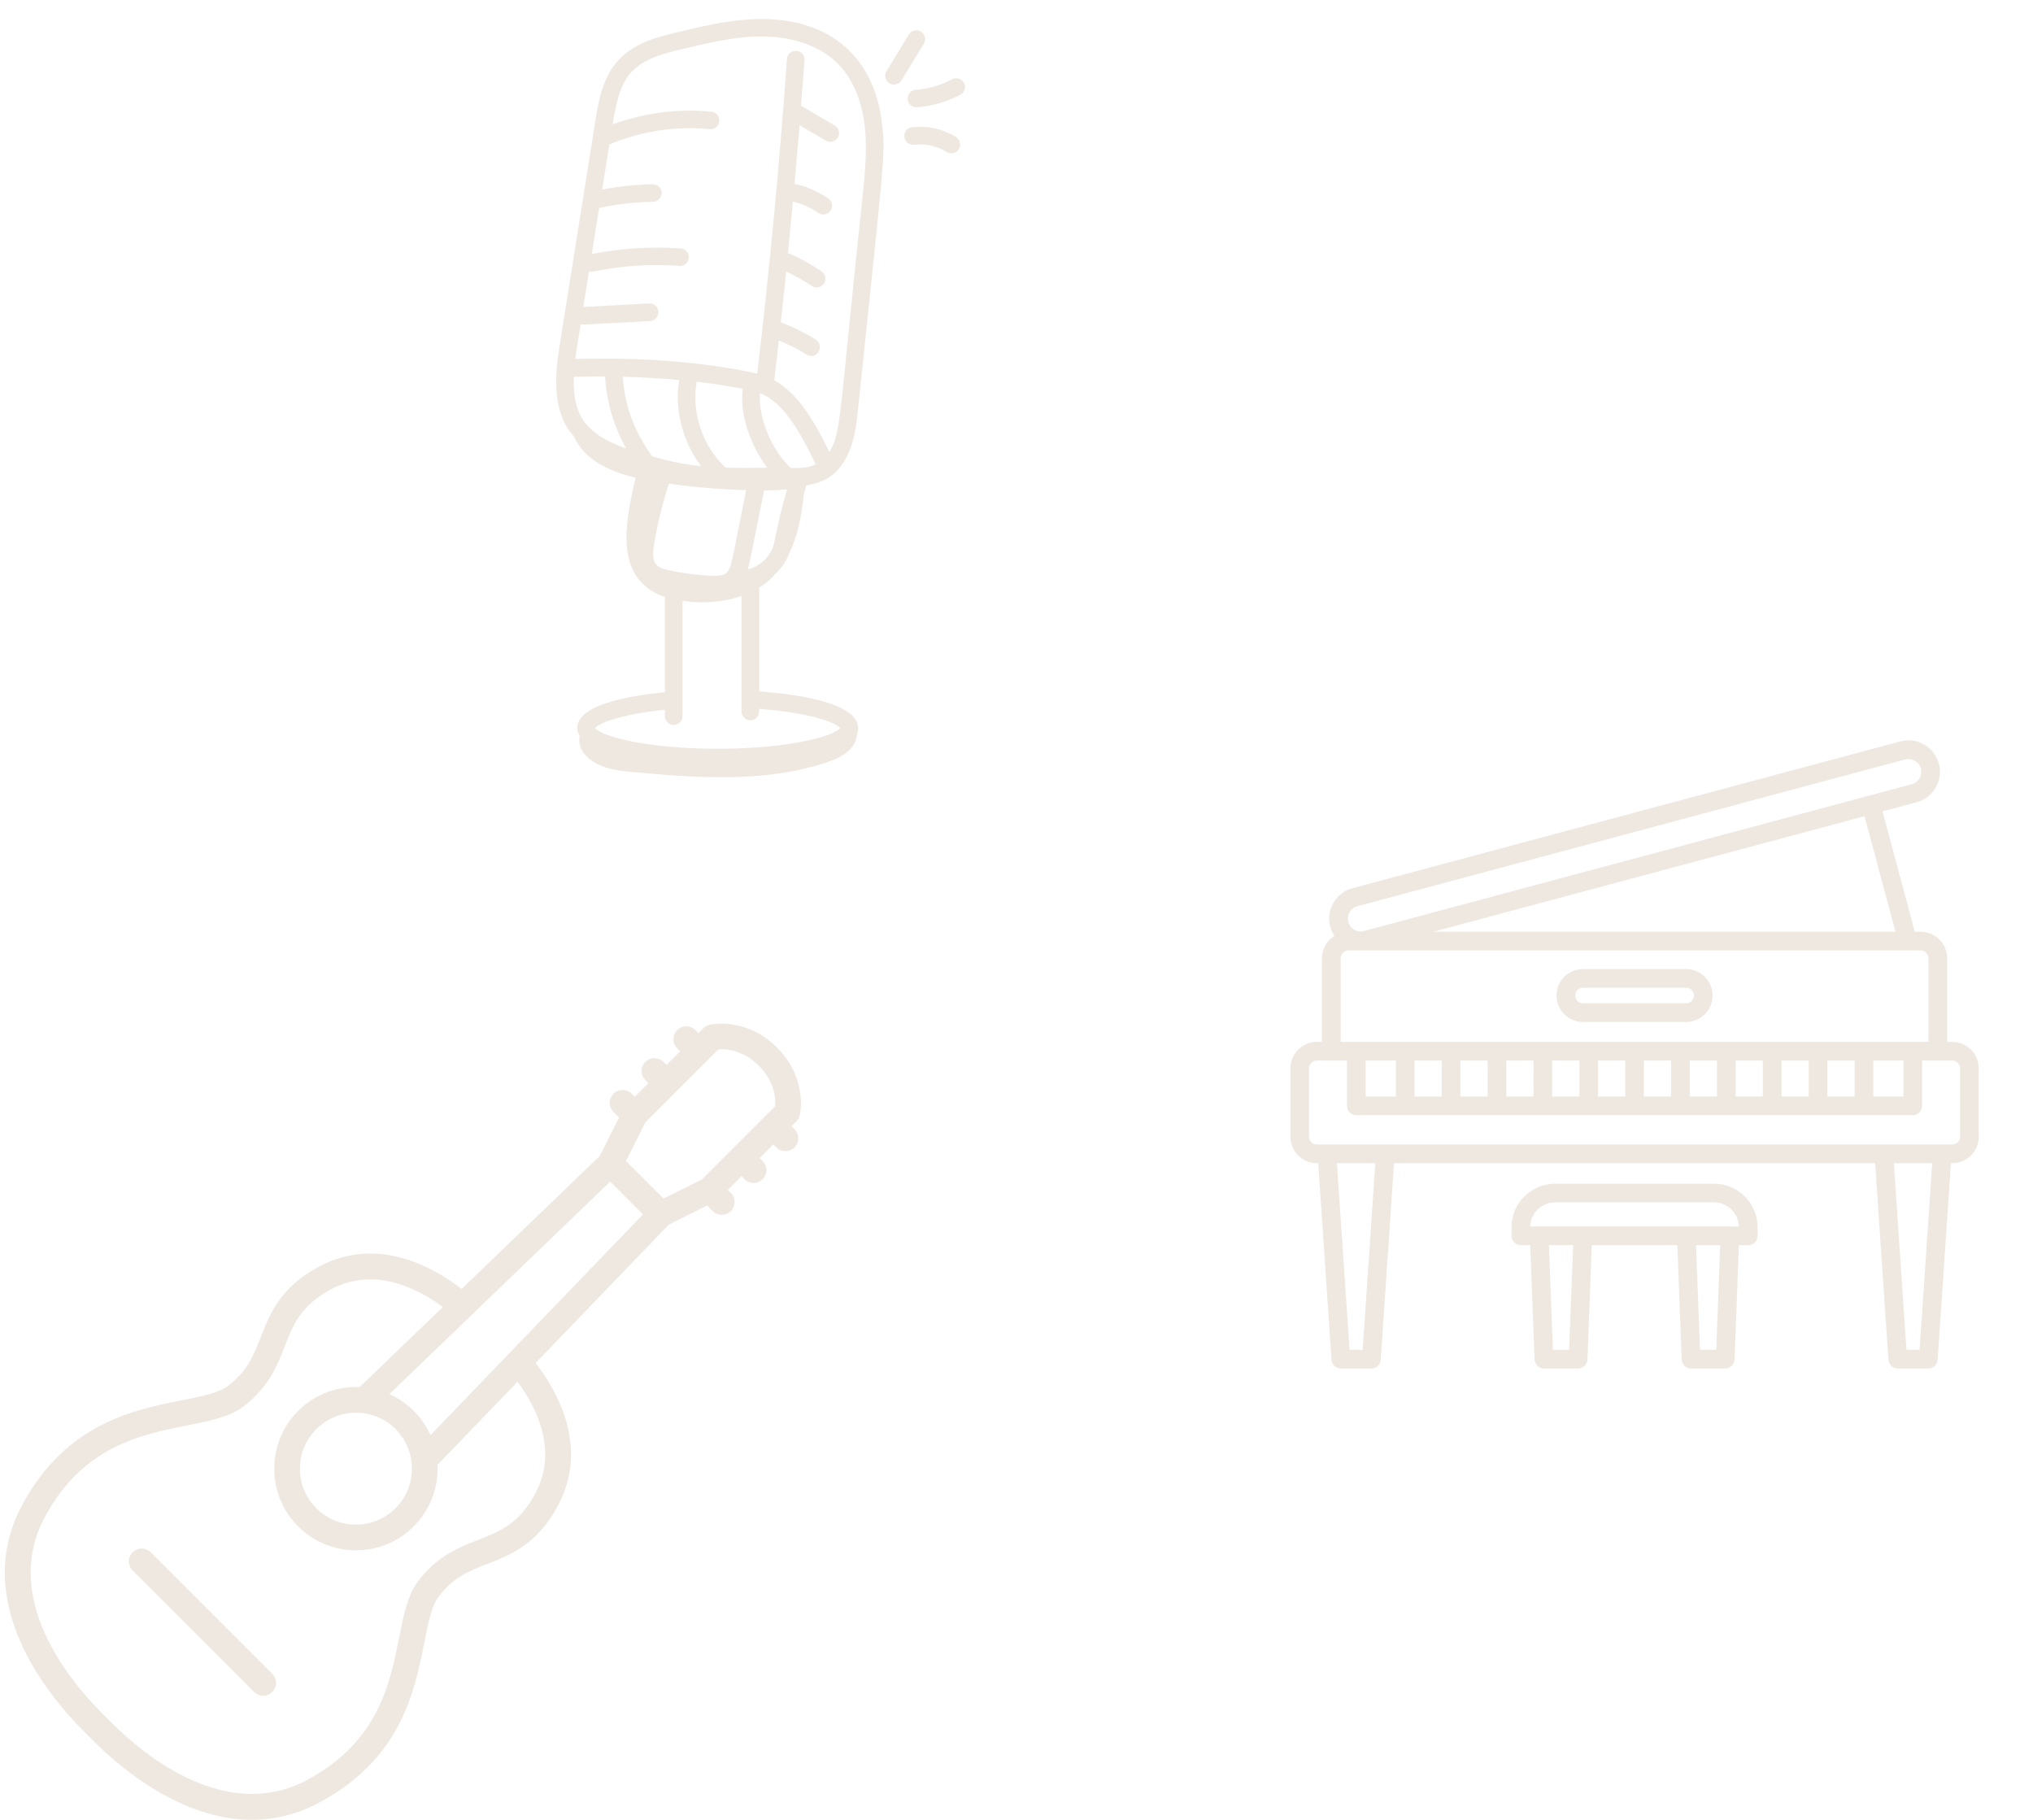 <?xml version="1.0" encoding="UTF-8"?>
<svg xmlns="http://www.w3.org/2000/svg" width="286" height="256" viewBox="0 0 286 256" fill="none">
  <path d="M274.643 146.567H273.918V134.792C273.918 132.741 272.25 131.073 270.199 131.073H269.371L264.833 114.139L269.627 112.854C271.986 112.222 273.39 109.789 272.758 107.43C272.126 105.072 269.693 103.667 267.334 104.299L190.272 124.947C189.71 125.096 189.183 125.356 188.721 125.71C188.259 126.064 187.873 126.506 187.583 127.011C187.291 127.514 187.101 128.07 187.025 128.647C186.949 129.224 186.989 129.81 187.141 130.371C187.263 130.826 187.457 131.259 187.716 131.652C186.675 132.312 185.981 133.471 185.981 134.792V146.567H185.256C183.205 146.567 181.537 148.235 181.537 150.286V159.913C181.537 161.963 183.205 163.631 185.256 163.631H185.445L187.315 191.286C187.337 191.618 187.485 191.929 187.728 192.157C187.971 192.384 188.291 192.51 188.624 192.51H192.927C193.26 192.51 193.58 192.384 193.823 192.157C194.066 191.929 194.214 191.618 194.237 191.286L196.107 163.631H263.792L265.662 191.286C265.685 191.618 265.832 191.929 266.075 192.157C266.319 192.384 266.639 192.51 266.972 192.51H271.274C271.607 192.511 271.927 192.384 272.171 192.157C272.414 191.93 272.562 191.618 272.584 191.286L274.454 163.631H274.643C276.694 163.631 278.362 161.963 278.362 159.913V150.286C278.362 148.235 276.694 146.567 274.643 146.567ZM266.653 131.073H201.633L262.297 114.818L266.653 131.073ZM189.856 128.323C189.974 128.118 190.132 127.938 190.32 127.793C190.508 127.649 190.723 127.544 190.952 127.483L268.013 106.834C268.476 106.711 268.968 106.776 269.382 107.016C269.796 107.255 270.098 107.648 270.223 108.11C270.285 108.338 270.301 108.577 270.27 108.812C270.239 109.047 270.162 109.273 270.043 109.478C269.925 109.684 269.767 109.864 269.579 110.008C269.391 110.152 269.176 110.258 268.947 110.319L191.886 130.967C191.657 131.029 191.418 131.046 191.183 131.015C190.948 130.984 190.722 130.907 190.517 130.787C190.311 130.67 190.131 130.512 189.987 130.324C189.843 130.136 189.738 129.921 189.677 129.692C189.615 129.463 189.599 129.225 189.63 128.99C189.661 128.755 189.737 128.528 189.856 128.323ZM188.606 134.792C188.606 134.189 189.097 133.698 189.7 133.698H270.199C270.802 133.698 271.293 134.189 271.293 134.792V146.567H188.606V134.792ZM267.78 149.192V154.251H263.528V149.192H267.78ZM260.903 149.192V154.251H257.075V149.192H260.903ZM254.45 149.192V154.251H250.622V149.192H254.45ZM247.997 149.192V154.251H244.168V149.192H247.997ZM241.543 149.192V154.251H237.715V149.192H241.543ZM235.09 149.192V154.251H231.262V149.192H235.09ZM228.637 149.192V154.251H224.809V149.192H228.637ZM222.184 149.192V154.251H218.356V149.192H222.184ZM215.731 149.192V154.251H211.903V149.192H215.731ZM209.278 149.192V154.251H205.45V149.192H209.278ZM202.825 149.192V154.251H198.997V149.192H202.825ZM196.372 149.192V154.251H192.119V149.192H196.372ZM191.7 189.885H189.851L188.076 163.631H193.476L191.7 189.885ZM270.047 189.885H268.199L266.423 163.631H271.823L270.047 189.885ZM275.737 159.913C275.737 160.516 275.246 161.006 274.643 161.006H185.256C184.966 161.006 184.688 160.891 184.483 160.686C184.278 160.481 184.163 160.203 184.162 159.913V150.286C184.162 149.683 184.653 149.192 185.256 149.192H189.494V155.564C189.494 155.912 189.632 156.245 189.878 156.492C190.124 156.738 190.458 156.876 190.806 156.876H269.093C269.441 156.876 269.775 156.738 270.021 156.492C270.267 156.245 270.405 155.912 270.405 155.564V149.192H274.643C275.246 149.192 275.737 149.683 275.737 150.286V159.913Z" fill="#AD8F68" fill-opacity="0.2"></path>
  <path d="M222.692 143.762H237.207C239.257 143.762 240.926 142.095 240.926 140.044C240.926 137.993 239.257 136.325 237.207 136.325H222.692C220.641 136.325 218.973 137.994 218.973 140.044C218.973 142.094 220.641 143.762 222.692 143.762ZM222.692 138.95H237.207C237.81 138.95 238.301 139.441 238.301 140.044C238.301 140.647 237.81 141.137 237.207 141.137H222.692C222.089 141.137 221.598 140.647 221.598 140.044C221.598 139.44 222.089 138.95 222.692 138.95ZM241.133 166.521H218.765C215.388 166.521 212.64 169.269 212.64 172.646V173.849C212.64 174.197 212.779 174.531 213.025 174.777C213.271 175.024 213.605 175.162 213.953 175.162H215.274L215.884 191.248C215.897 191.587 216.041 191.908 216.286 192.144C216.53 192.379 216.857 192.51 217.196 192.51H222.009C222.348 192.51 222.674 192.379 222.919 192.144C223.163 191.908 223.307 191.587 223.32 191.248L223.931 175.162H235.968L236.579 191.248C236.592 191.587 236.735 191.908 236.98 192.144C237.225 192.379 237.551 192.51 237.89 192.51H242.703C243.042 192.51 243.369 192.379 243.613 192.144C243.858 191.908 244.001 191.587 244.014 191.248L244.624 175.162H245.946C246.294 175.162 246.628 175.024 246.874 174.777C247.12 174.531 247.258 174.197 247.258 173.849V172.646C247.258 169.269 244.511 166.521 241.133 166.521ZM220.745 189.885H218.46L217.901 175.162H221.304L220.745 189.885ZM241.439 189.885H239.154L238.595 175.162H241.998L241.439 189.885ZM215.267 172.537C215.325 170.658 216.872 169.146 218.765 169.146H241.133C243.027 169.146 244.574 170.658 244.632 172.537H215.267Z" fill="#AD8F68" fill-opacity="0.2"></path>
  <g clip-path="url(#clip0_134_2)">
    <path d="M21.208 218.367C20.87 218.028 20.41 217.838 19.931 217.838C19.452 217.838 18.993 218.028 18.654 218.367C18.315 218.706 18.125 219.165 18.125 219.644C18.125 220.123 18.315 220.583 18.654 220.921L35.752 238.019C35.919 238.187 36.118 238.32 36.338 238.411C36.557 238.502 36.792 238.549 37.029 238.548C37.386 238.548 37.736 238.442 38.032 238.244C38.33 238.045 38.561 237.763 38.698 237.433C38.834 237.103 38.87 236.74 38.801 236.39C38.731 236.039 38.559 235.718 38.306 235.465L21.208 218.367Z" fill="#AD8F68" fill-opacity="0.2"></path>
    <path d="M112.518 156.867C112.567 156.659 113.653 151.712 109.307 147.366C104.962 143.021 100.015 144.106 99.806 144.155C99.478 144.232 99.177 144.399 98.938 144.637L98.244 145.331L97.818 144.905C97.48 144.567 97.02 144.376 96.541 144.376C96.062 144.376 95.603 144.567 95.264 144.905C95.096 145.073 94.963 145.272 94.873 145.491C94.782 145.711 94.735 145.945 94.735 146.183C94.735 146.42 94.782 146.655 94.873 146.874C94.963 147.093 95.097 147.292 95.264 147.46L95.69 147.885L93.767 149.808L93.341 149.383C93.002 149.044 92.543 148.854 92.064 148.854C91.585 148.854 91.125 149.044 90.787 149.383C90.619 149.551 90.486 149.75 90.395 149.969C90.304 150.188 90.258 150.423 90.258 150.66C90.258 150.897 90.305 151.132 90.395 151.351C90.486 151.57 90.619 151.769 90.787 151.937L91.213 152.363L89.289 154.286L88.864 153.86C88.525 153.521 88.065 153.331 87.586 153.331C87.107 153.331 86.648 153.521 86.309 153.86C85.97 154.199 85.78 154.658 85.78 155.137C85.78 155.616 85.97 156.076 86.309 156.414L87.092 157.197L84.39 162.6L64.939 181.324C60.956 178.25 53.085 173.787 44.887 178.176C39.422 181.093 37.967 184.811 36.683 188.091C35.66 190.705 34.777 192.962 32.013 195.01C30.727 195.962 28.353 196.435 25.604 196.983C18.737 198.352 9.333 200.227 3.153 211.65C-4.21 225.263 6.707 238.457 11.748 243.504L13.179 244.932C17.011 248.763 25.558 256 35.425 256C38.529 256 41.764 255.283 45.024 253.519C56.448 247.34 58.323 237.937 59.691 231.072C60.239 228.324 60.712 225.95 61.664 224.665C63.712 221.9 65.969 221.016 68.583 219.993C71.864 218.709 75.582 217.253 78.498 211.79C82.886 203.59 78.423 195.719 75.348 191.735L94.068 172.288L99.478 169.583L100.259 170.364C100.612 170.717 101.074 170.893 101.536 170.893C101.998 170.893 102.46 170.717 102.813 170.364C102.981 170.196 103.114 169.997 103.205 169.778C103.296 169.559 103.342 169.324 103.342 169.087C103.342 168.85 103.295 168.615 103.205 168.396C103.114 168.177 102.981 167.978 102.813 167.81L102.387 167.384L104.311 165.461L104.736 165.887C105.089 166.239 105.551 166.416 106.013 166.416C106.476 166.416 106.938 166.239 107.291 165.887C107.459 165.719 107.592 165.52 107.682 165.301C107.773 165.082 107.82 164.847 107.82 164.61C107.82 164.372 107.773 164.137 107.682 163.918C107.592 163.699 107.459 163.5 107.291 163.332L106.865 162.907L108.788 160.984L109.214 161.409C109.567 161.762 110.029 161.938 110.491 161.938C110.953 161.938 111.416 161.762 111.768 161.409C111.936 161.242 112.069 161.042 112.16 160.823C112.251 160.604 112.298 160.369 112.298 160.132C112.298 159.895 112.251 159.66 112.16 159.441C112.069 159.222 111.936 159.023 111.768 158.855L111.343 158.429L112.036 157.736C112.275 157.497 112.442 157.196 112.518 156.867ZM75.312 210.087C73.024 214.376 70.356 215.42 67.266 216.63C64.53 217.701 61.428 218.915 58.761 222.516C57.328 224.451 56.781 227.192 56.149 230.366C54.851 236.872 53.237 244.97 43.305 250.343C31.822 256.557 20.198 246.842 15.736 242.38L14.298 240.945C9.835 236.477 0.123 224.845 6.33 213.37C11.702 203.438 19.802 201.824 26.31 200.526C29.485 199.894 32.226 199.347 34.162 197.914C37.762 195.246 38.976 192.144 40.047 189.408C41.255 186.32 42.3 183.652 46.589 181.362C52.724 178.078 58.882 181.33 62.304 183.861L50.597 195.13C50.425 195.122 50.254 195.118 50.082 195.117C47.004 195.117 44.114 196.313 41.945 198.482C39.775 200.647 38.581 203.532 38.582 206.605C38.582 209.678 39.778 212.563 41.946 214.724C44.112 216.894 46.999 218.089 50.073 218.089C53.147 218.089 56.032 216.894 58.193 214.728C60.36 212.569 61.556 209.688 61.56 206.615C61.56 206.434 61.556 206.253 61.547 206.073L72.812 194.371C75.343 197.792 78.596 203.951 75.312 210.087ZM51.077 198.794C52.805 199.006 54.412 199.79 55.643 201.022C56.892 202.267 57.683 203.897 57.889 205.648C57.926 205.965 57.948 206.286 57.947 206.611C57.944 208.717 57.126 210.691 55.639 212.172C54.157 213.658 52.18 214.477 50.073 214.477C47.964 214.477 45.986 213.658 44.499 212.169C43.013 210.687 42.194 208.711 42.194 206.604C42.194 204.498 43.011 202.521 44.498 201.038C45.986 199.55 47.969 198.73 50.082 198.73C50.399 198.73 50.713 198.751 51.023 198.787C51.041 198.789 51.059 198.792 51.077 198.794ZM60.558 201.892C59.986 200.616 59.186 199.455 58.196 198.467C57.211 197.482 56.053 196.685 54.781 196.116L85.841 166.217L90.453 170.835L60.558 201.892ZM109.055 155.609L107.516 157.148L107.511 157.152L107.507 157.157L103.038 161.625L103.034 161.629L103.029 161.634L98.759 165.904L93.34 168.614L88.063 163.33L90.773 157.91L101.064 147.62C102.055 147.547 104.481 147.648 106.753 149.92C109.031 152.199 109.127 154.631 109.055 155.609Z" fill="#AD8F68" fill-opacity="0.2"></path>
  </g>
  <path d="M108.993 80.805C109.932 79.965 110.656 78.911 111.085 77.708C112.271 75.238 112.781 72.388 113.078 69.539C113.176 69.209 113.242 68.88 113.358 68.551C113.374 68.485 113.374 68.402 113.374 68.337C113.555 68.287 113.72 68.221 113.885 68.172C114.782 68.05 115.645 67.747 116.421 67.282C119.929 65.125 120.424 60.332 120.687 57.762C124.311 22.762 124.607 21.922 124.08 17.393C122.96 7.873 116.718 2.899 107.725 2.685C103.475 2.586 99.374 3.558 95.405 4.513C92.72 5.155 89.393 5.946 87.103 8.351C84.732 10.854 84.172 14.362 83.727 17.179L78.835 47.929C78.308 51.273 77.501 56.313 79.725 60.035C79.84 60.2 79.922 60.464 80.729 61.386C82.278 64.795 85.802 66.327 89.442 67.2C89.344 67.48 89.261 67.76 89.212 68.04C88.158 72.932 86.906 79.009 90.694 82.386C91.518 83.127 92.506 83.621 93.543 83.984V97.374C88.471 97.868 81.207 99.136 81.207 102.414C81.207 102.793 81.339 103.155 81.537 103.485C81.322 104.786 81.784 106.054 83.447 107.141C85.111 108.228 87.169 108.442 89.146 108.624C98.172 109.431 107.478 110.122 116.075 107.322C118.249 106.614 120.44 105.511 120.572 103.205C120.671 102.958 120.72 102.694 120.72 102.431C120.72 98.791 111.744 97.621 106.802 97.259V82.666C108.334 81.678 108.746 81.085 108.993 80.805ZM92.045 76.358C92.522 73.541 93.214 70.758 94.103 68.04C97.711 68.551 101.334 68.847 104.974 68.946C102.899 79.059 102.948 80.031 102.108 80.656C101.614 81.019 100.774 81.035 99.934 80.986C98.073 80.887 96.212 80.656 94.383 80.294C92.177 79.833 91.551 79.322 92.045 76.358ZM107.494 68.979C108.581 68.979 109.635 68.962 110.722 68.847C110.023 71.269 109.429 73.72 108.944 76.193C108.581 78.12 107.099 79.619 105.205 80.08C105.435 79.339 105.336 79.652 107.494 68.979ZM111.249 65.833C108.532 63.346 106.654 58.701 106.901 55.292C110.525 56.725 112.864 61.452 114.758 65.339C113.769 65.817 112.551 65.866 111.249 65.833ZM107.939 65.8C105.715 65.817 103.788 65.833 102.092 65.784C98.88 62.819 97.266 58.141 97.991 53.826V53.694C100.264 53.958 102.438 54.303 104.48 54.699C104.035 58.504 105.682 62.819 107.939 65.8ZM98.617 65.569C95.586 65.257 93.758 64.746 91.715 64.202C91.485 63.642 88.009 59.64 87.614 53.002C90.315 53.068 92.984 53.217 95.553 53.464C94.861 57.663 96.047 62.144 98.617 65.569ZM85.127 52.953C85.308 56.494 86.346 60.002 88.108 63.099C82.36 61.056 80.532 58.405 80.729 53.019C82.195 52.969 83.661 52.953 85.127 52.953ZM88.915 10.047C90.694 8.169 93.626 7.461 95.998 6.901C99.819 5.995 103.788 5.024 107.692 5.139C111.941 5.238 115.565 6.621 117.92 9.009C120.456 11.595 121.346 15.136 121.642 17.657C122.038 20.983 121.675 24.426 121.329 27.769C117.986 59.212 118.365 60.842 116.668 63.577C114.807 59.805 112.534 55.506 108.927 53.496L109.569 47.897C110.854 48.407 112.501 49.231 113.407 49.856C113.967 50.252 114.741 50.103 115.12 49.544C115.515 48.983 115.367 48.209 114.807 47.831C113.605 46.991 111.398 45.904 109.849 45.36C110.113 42.972 110.36 40.584 110.607 38.195C111.859 38.788 113.061 39.464 114.198 40.221C114.758 40.6 115.532 40.468 115.911 39.892C116.289 39.332 116.158 38.558 115.581 38.179C114.198 37.24 112.732 36.416 111.2 35.725C111.084 35.68 110.962 35.652 110.838 35.642C111.085 33.221 111.315 30.784 111.546 28.362C112.814 28.659 114.049 29.202 115.12 29.96C115.334 30.108 115.581 30.174 115.828 30.174C117.031 30.174 117.525 28.626 116.536 27.918C114.84 26.748 112.781 26.007 111.776 25.875C112.024 23.108 112.254 20.358 112.485 17.607L116.174 19.781C116.767 20.127 117.525 19.929 117.871 19.353C118.216 18.76 118.019 18.002 117.426 17.657L112.896 14.988C112.828 14.957 112.756 14.934 112.682 14.922C112.847 12.765 113.028 10.623 113.176 8.466C113.188 8.304 113.167 8.141 113.115 7.986C113.063 7.832 112.981 7.69 112.874 7.568C112.767 7.445 112.636 7.345 112.49 7.273C112.345 7.201 112.186 7.159 112.024 7.148C111.365 7.115 110.755 7.609 110.706 8.301C109.668 23.009 108.268 37.882 106.522 52.558C106.325 52.525 96.459 50.021 80.927 50.499C81.092 49.247 81.273 48.193 81.685 45.607C82.162 45.722 80.96 45.689 91.452 45.162C92.127 45.129 92.654 44.536 92.621 43.861C92.588 43.186 92.012 42.626 91.32 42.692L82.064 43.186L82.854 38.195C82.936 38.212 83.019 38.245 83.101 38.245C83.612 38.245 88.52 36.894 95.586 37.405C96.261 37.454 96.854 36.944 96.903 36.268C96.953 35.593 96.442 35 95.767 34.951C91.584 34.654 87.383 34.918 83.249 35.741L84.287 29.252C86.708 28.725 89.261 28.428 91.864 28.395C92.539 28.379 93.082 27.819 93.082 27.143C93.077 26.819 92.944 26.51 92.713 26.282C92.482 26.054 92.171 25.926 91.847 25.925C90.068 25.925 87.301 26.172 84.715 26.666L85.72 20.325C90.167 18.447 95.042 17.706 99.835 18.167C100.511 18.249 101.12 17.739 101.186 17.064C101.252 16.388 100.758 15.779 100.082 15.713C95.388 15.252 90.612 15.878 86.181 17.492C86.675 14.478 87.219 11.842 88.915 10.047ZM105.551 101.327C106.226 101.327 106.786 100.767 106.786 100.092V99.713C114.28 100.289 117.656 101.722 118.2 102.414C117.409 103.501 111.249 105.329 100.955 105.329C90.645 105.329 84.485 103.501 83.711 102.414C84.205 101.805 87.103 100.487 93.543 99.845V100.751C93.543 101.426 94.103 101.986 94.779 101.986C95.454 101.986 96.014 101.426 96.014 100.751V84.527C99.16 84.972 101.976 84.659 104.315 83.835V100.108C104.315 100.767 104.875 101.327 105.551 101.327ZM129.548 4.447C129.268 4.28 128.933 4.229 128.616 4.306C128.299 4.383 128.024 4.582 127.852 4.859L124.706 10.031C124.36 10.607 124.541 11.365 125.118 11.727C125.694 12.073 126.452 11.892 126.814 11.315L129.96 6.144C130.322 5.567 130.141 4.809 129.548 4.447ZM135.609 11.661C135.534 11.518 135.431 11.391 135.307 11.288C135.182 11.185 135.038 11.107 134.884 11.06C134.729 11.012 134.567 10.996 134.406 11.012C134.245 11.027 134.089 11.074 133.946 11.151C132.365 11.991 130.602 12.501 128.824 12.633C128.148 12.682 127.638 13.275 127.687 13.951C127.736 14.576 128.264 15.12 129.005 15.087C131.113 14.922 133.221 14.313 135.099 13.325C135.708 13.012 135.939 12.254 135.609 11.661ZM128.609 20.358C130.191 20.177 131.854 20.539 133.188 21.379C133.765 21.741 134.522 21.576 134.885 20.983C135.247 20.407 135.066 19.649 134.489 19.287C132.645 18.134 130.454 17.64 128.296 17.904C127.621 17.986 127.144 18.595 127.226 19.271C127.308 19.962 127.934 20.44 128.609 20.358Z" fill="#AD8F68" fill-opacity="0.2"></path>
  <defs>
    <clipPath id="clip0_134_2">
      <rect width="112" height="112" fill="white" transform="translate(0.674 144)"></rect>
    </clipPath>
  </defs>
</svg>
